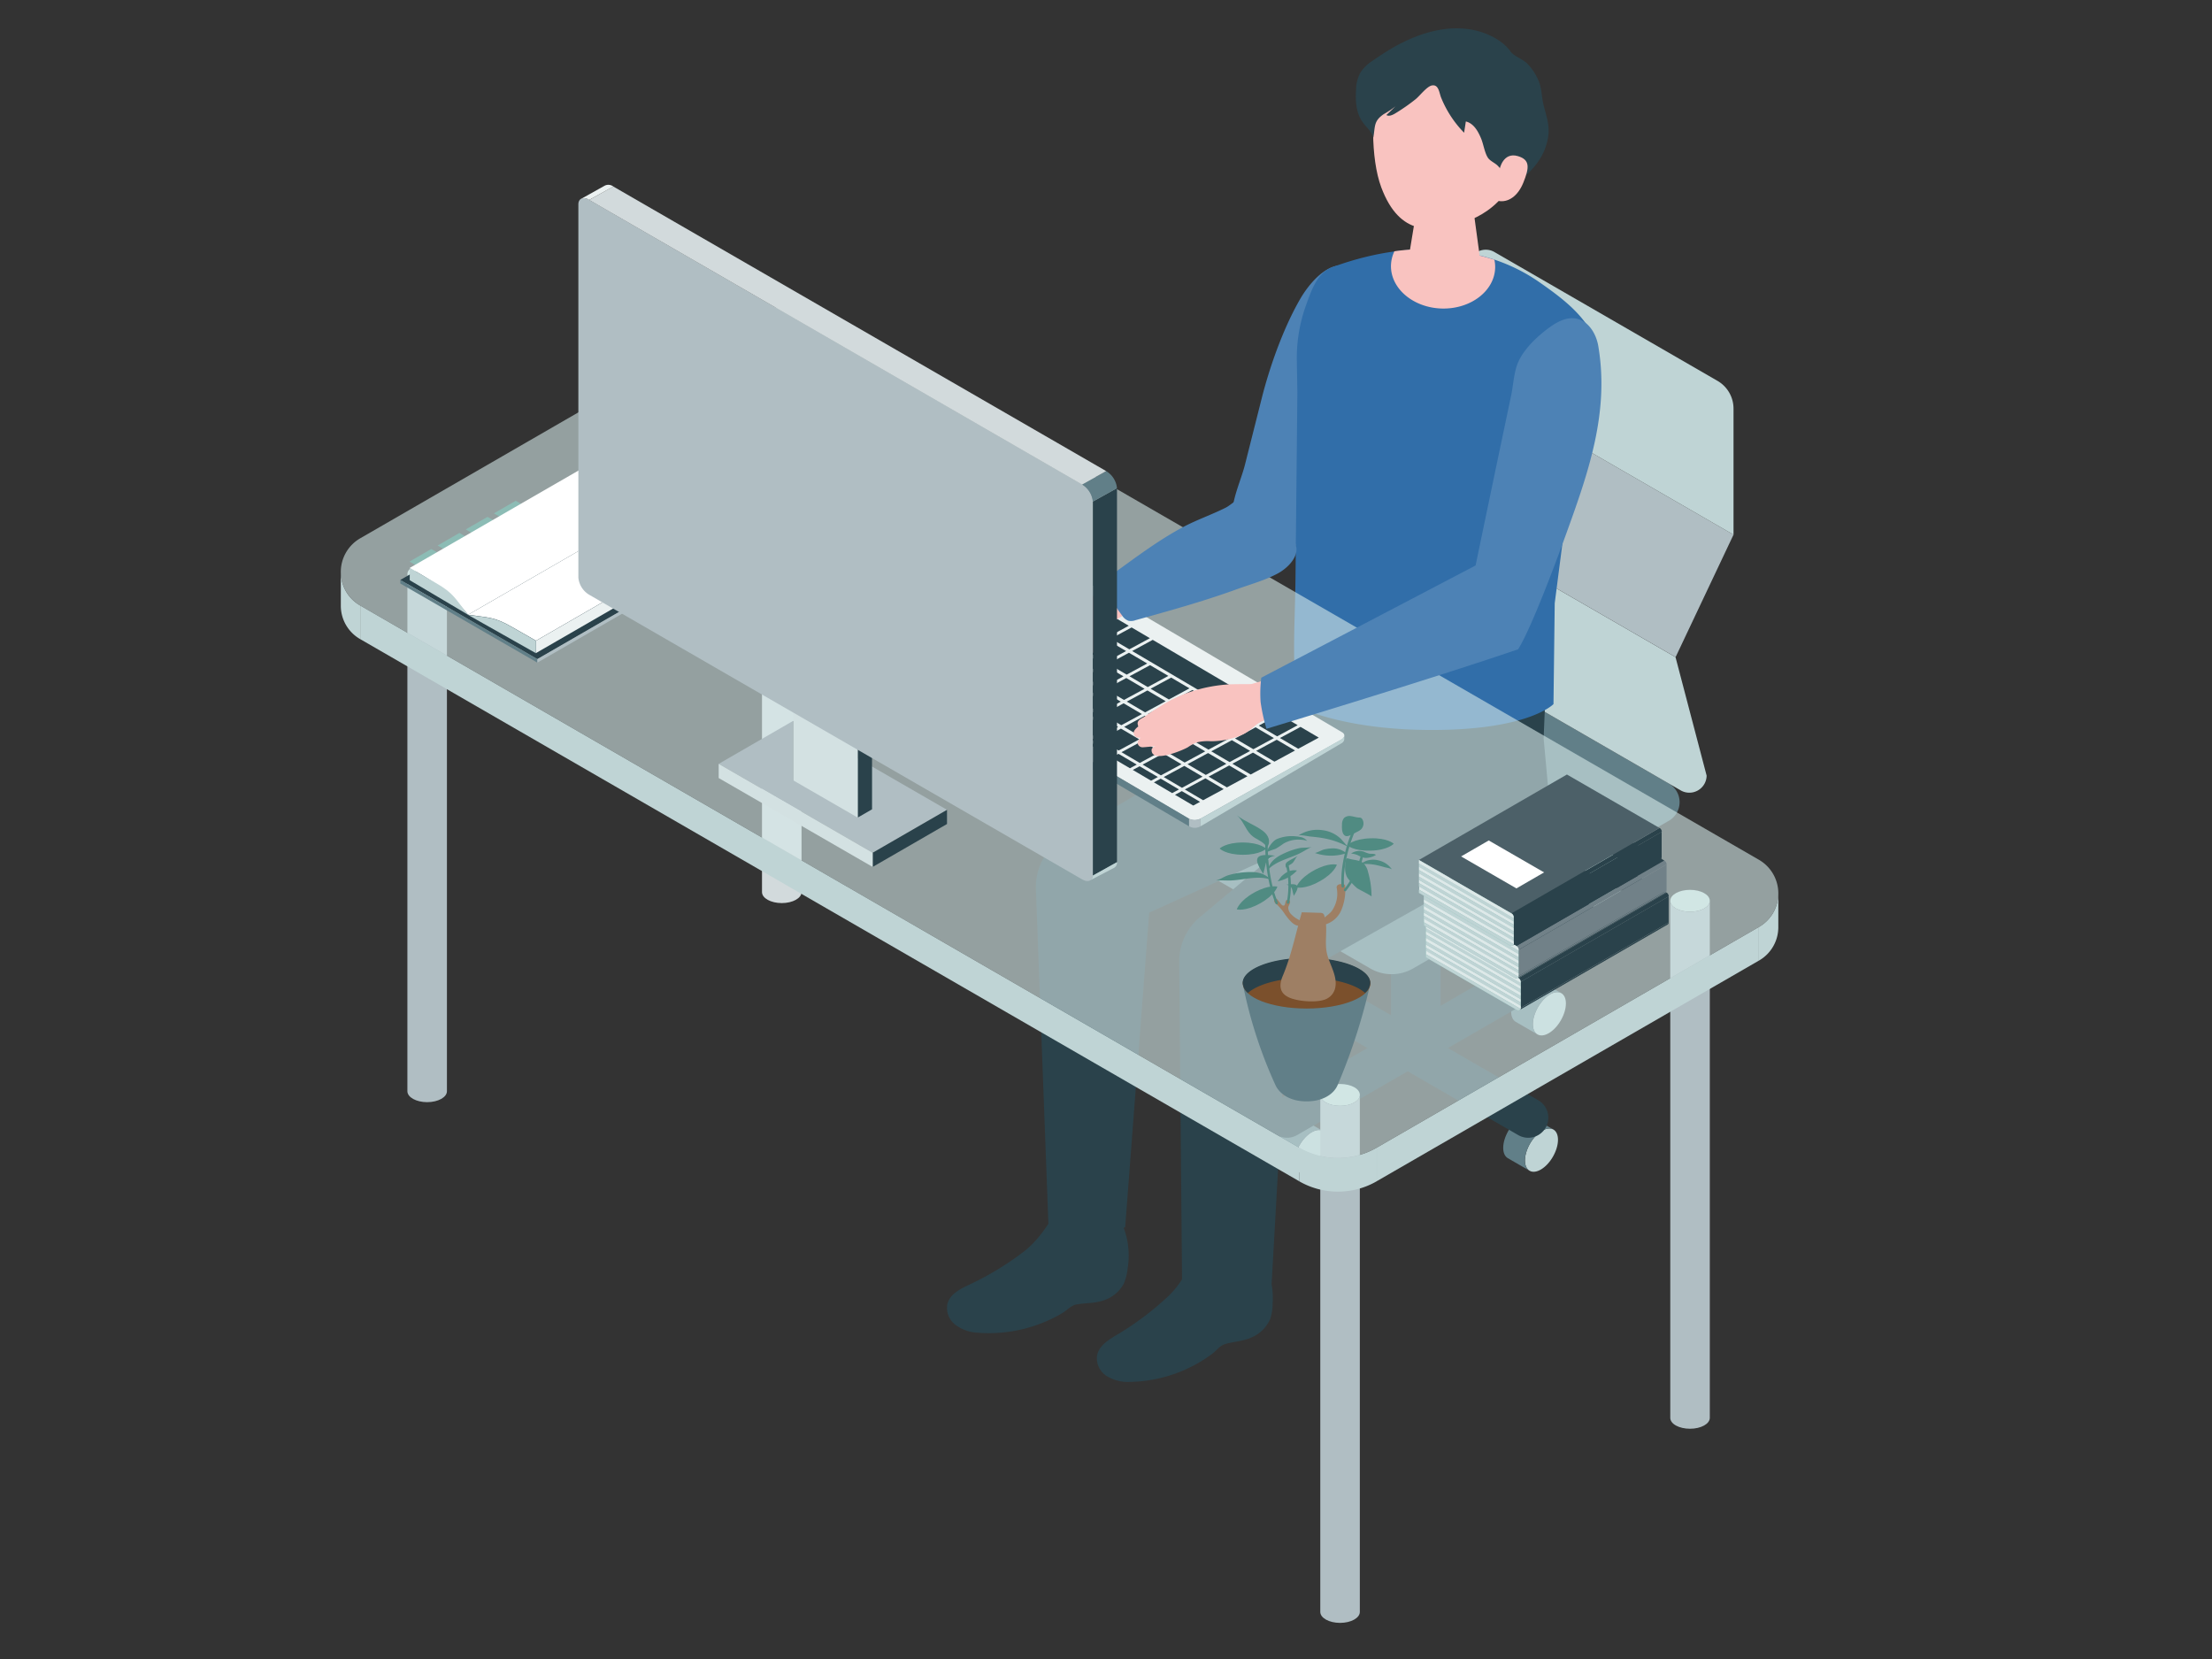 <svg xmlns="http://www.w3.org/2000/svg" viewBox="0 0 640 480"><rect x="0" y="0" width="640" height="480" fill="#333333" stroke="none"/><defs><style>.cls-1{fill:none;}.cls-2{fill:#4d82b5;}.cls-3{fill:#bfd4d5;}.cls-4{fill:#617f88;}.cls-5{fill:#cae0dd;}.cls-6{fill:#2a424b;}.cls-7{fill:#b0bec3;}.cls-8{fill:#316ea9;}.cls-9{fill:#f9c3c0;}.cls-10{fill:#d2dadc;}.cls-11{opacity:0.6;}.cls-12{fill:#d5e9e9;}.cls-13{fill:#8cbcb5;}.cls-14{fill:#fff;}.cls-15{fill:#ebf1f1;}.cls-16{fill:#dee9e9;}.cls-17{fill:#718188;}.cls-18{fill:#4c6068;}.cls-19{fill:#d3e1e2;}.cls-20{fill:#7b502c;}.cls-21{fill:#9e7f64;}.cls-22{fill:#508b82;}</style></defs><g id="レイヤー_2" data-name="レイヤー 2"><g id="レイヤー_1-2" data-name="レイヤー 1"><rect class="cls-1" width="640" height="480"/><path class="cls-2" d="M356.92,145.34a15.06,15.06,0,0,0-.23,5.95,13.5,13.5,0,0,0,1.72,4.2c1.64,2.78,4,5.32,7,6.36,6.47,2.23,9.42-3.11,11.61-8,2.47-5.54,4.82-11.13,7.11-16.74,7.67-18.83,21.09-39.84,11.63-54.9-7.47-11.91-16.28-1.39-19.54,4.23-4.87,8.4-8.83,19.54-11.17,28.82l-4.81,19.06C359.42,137.63,357.72,141.55,356.92,145.34Z"/><path class="cls-3" d="M375.87,339.18c-1.82-1.06-1.75-4.58.15-7.88s4.93-5.11,6.75-4.05,1.76,4.58-.15,7.87S377.7,340.23,375.87,339.18Z"/><path class="cls-4" d="M376.48,323.6l6.29,3.65c-1.82-1.06-4.84.76-6.75,4.05s-2,6.82-.15,7.88l-6.29-3.65c-1.83-1-1.76-4.58.15-7.87S374.65,322.55,376.48,323.6Z"/><path class="cls-3" d="M374.73,299.79c-1.83-1.05-1.76-4.58.15-7.87s4.92-5.11,6.75-4.05,1.75,4.58-.15,7.87S376.55,300.85,374.73,299.79Z"/><path class="cls-4" d="M375.33,284.22l6.3,3.65c-1.83-1.06-4.85.76-6.75,4.05s-2,6.82-.15,7.87l-6.3-3.64c-1.82-1.06-1.76-4.58.15-7.87S373.51,283.17,375.33,284.22Z"/><path class="cls-3" d="M444.84,299.28c-1.83-1-1.76-4.58.14-7.87s4.93-5.11,6.76-4.05,1.75,4.58-.15,7.87S446.66,300.34,444.84,299.28Z"/><path class="cls-4" d="M445.44,283.71l6.3,3.65c-1.83-1.06-4.85.76-6.76,4.05s-2,6.82-.14,7.87l-6.3-3.64c-1.82-1.06-1.76-4.58.15-7.88S443.62,282.66,445.44,283.71Z"/><path class="cls-3" d="M442.55,338.73c-1.83-1.05-1.76-4.58.14-7.87s4.93-5.11,6.76-4.05,1.75,4.57-.15,7.87S444.37,339.79,442.55,338.73Z"/><path class="cls-4" d="M443.15,323.16l6.3,3.65c-1.83-1.06-4.85.76-6.76,4.05s-2,6.82-.14,7.87l-6.3-3.64c-1.82-1.06-1.76-4.58.15-7.88S441.33,322.11,443.15,323.16Z"/><ellipse class="cls-5" cx="409.64" cy="236.38" rx="7.16" ry="3.97"/><path class="cls-6" d="M402.47,301.62V236.38c0,2.19,3.21,4,7.17,4s7.16-1.77,7.16-4v65.24c0,2.19-3.21,4-7.16,4S402.47,303.81,402.47,301.62Z"/><path class="cls-4" d="M408.86,280.2l74-42.73a6.22,6.22,0,0,0,0-10.76l-61.13-35.29a12.44,12.44,0,0,0-12.41,0l-74,42.74a6.2,6.2,0,0,0,0,10.75l61.13,35.29A12.39,12.39,0,0,0,408.86,280.2Z"/><path class="cls-3" d="M417.1,183.36a9.29,9.29,0,0,0,4.65,8.06l64.58,37.29a5,5,0,0,0,7.45-4.3l-9-34.28-76.68-44.27Z"/><polygon class="cls-7" points="424.88 110.43 408.12 145.86 484.8 190.13 501.56 154.7 424.88 110.43"/><path class="cls-3" d="M496.9,110.18,432.33,72.89a5,5,0,0,0-7.45,4.3v33.24l76.68,44.27V118.24A9.28,9.28,0,0,0,496.9,110.18Z"/><path class="cls-6" d="M369.49,328.41h0a5.8,5.8,0,0,0,5.81,0l69.77-40.28a5.81,5.81,0,0,0,0-10.07h0a5.8,5.8,0,0,0-5.81,0l-69.77,40.28A5.81,5.81,0,0,0,369.49,328.41Z"/><path class="cls-6" d="M369.49,288.13l69.77,40.28a5.8,5.8,0,0,0,5.81,0h0a5.81,5.81,0,0,0,0-10.07L375.3,278.06a5.8,5.8,0,0,0-5.81,0h0A5.81,5.81,0,0,0,369.49,288.13Z"/><path class="cls-6" d="M363.87,362.18a5.76,5.76,0,0,1,1.13,1.56A23,23,0,0,1,368.22,377a14.83,14.83,0,0,1-.7,4.6A10.2,10.2,0,0,1,362,387c-2.43,1.1-5,1.15-7.47,1.86-1.64.47-2.53,1.91-3.9,2.91a39.66,39.66,0,0,1-6,3.69,41.06,41.06,0,0,1-18,4.37,11.65,11.65,0,0,1-6.4-1.68,6.15,6.15,0,0,1-2.86-5.7c.42-3,3.33-4.8,5.91-6.32a85.22,85.22,0,0,0,14.4-10.79c4-3.61,6.72-9,8.85-13.87a78.79,78.79,0,0,1,14.65,0C362.5,361.57,363.23,361.63,363.87,362.18Z"/><path class="cls-6" d="M323.37,351.82a5.67,5.67,0,0,1,1,1.66,22.84,22.84,0,0,1,1.9,13.47,14.83,14.83,0,0,1-1.15,4.51,10.18,10.18,0,0,1-6,4.84c-2.53.85-5.06.65-7.62,1.11-1.68.3-2.7,1.66-4.16,2.52a41.68,41.68,0,0,1-24.76,5.64,11.54,11.54,0,0,1-6.2-2.3,6.13,6.13,0,0,1-2.28-5.95c.71-2.9,3.79-4.45,6.5-5.7a85.62,85.62,0,0,0,15.4-9.33c4.3-3.2,7.57-8.26,10.17-12.93a79.26,79.26,0,0,1,14.57,1.45C322.07,351.07,322.79,351.2,323.37,351.82Z"/><path class="cls-6" d="M396.48,202.31l1.14,20.76-50.43,42.28a16.66,16.66,0,0,0-6,13l.81,92.1A42.11,42.11,0,0,0,355,373.3a40.32,40.32,0,0,0,12.93-2l4.94-87.64L433.1,249.7a29.3,29.3,0,0,0,14.95-20.39l-1.43-15.67.61-14.65Z"/><path class="cls-6" d="M380,191.75l-3.59,9.94-68.94,40.84a16.72,16.72,0,0,0-7.74,14.77l3.61,97s3.88,1.74,11.27,2c8.34.28,10.94-1.25,10.94-1.25l6.94-91L406,230.59l15.14-30.71Z"/><path class="cls-8" d="M449.47,203.72l.36-29.19q2.07-16.09,4.16-32.18c.87-6.79.53-12.57,3.4-18.83,3.18-6.91,6.67-14.61,4.93-22.39-1.91-8.54-9.59-14.36-16.77-19.37a50.8,50.8,0,0,0-20.1-8.41c-13.51-2.76-27.28-.73-40.11,4C381.1,79,379.43,84,377.9,88.24a45.11,45.11,0,0,0-2.69,16l.16,9.32-.54,53.32c-.11,11.27-.75,19.11-.15,30.36.08,1.52-2.67,5.66-2.67,5.66s12.8,7.93,40.19,8.29C442,211.59,449.47,203.72,449.47,203.72Z"/><path class="cls-9" d="M417.3,89.27c8.32.15,15.17-5.16,15.3-11.88a9.85,9.85,0,0,0-.23-2.24,64.83,64.83,0,0,0-28.92-2.45,10.08,10.08,0,0,0-1,4.13C402.33,83.54,409,89.11,417.3,89.27Z"/><path class="cls-9" d="M418.4,56.5c5.37.1,8.17,3.18,8.12,5.79l2.39,17.58c-.31,3-5.51,5.39-11.63,5.28s-10.82-2.67-10.51-5.7l3-18.27C410,58.52,413,56.4,418.4,56.5Z"/><path class="cls-9" d="M421.41,13.81c15.28.4,19.28,12,19,25.87-.34,18.14-12.37,23.49-18.53,25.16-7.5,2-16.81,3.8-22.22-10.59-3.22-8.56-2.82-23.33-.84-29C400.56,20.27,406.13,13.41,421.41,13.81Z"/><path class="cls-6" d="M409.61,28.68c1.17-.95,3.21-3.66,4.66-3.95,2-.39,2.13,2.11,2.68,3.48a31.11,31.11,0,0,0,6.66,10.19c.17-1.09.34-2.17.5-3.25,2.27.52,3.57,2.85,4.45,5,.66,1.63,1,4.06,1.94,5.49.62.91,1.86,1.43,2.68,2.15a9.89,9.89,0,0,1,3,7.14c2.9-2.21,5.8-4.22,8.08-7.13a17.08,17.08,0,0,0,3.78-9.11c.23-3.14-.87-5.76-1.54-8.74C446,27.6,446.07,25.31,445,23a16,16,0,0,0-3.11-4.6c-1.22-1.24-3.94-2.2-4.83-3.48-2-2.84-5.55-4.75-8.76-5.73-9.24-2.81-19.18.75-27,5.63-1.47.92-2.93,1.88-4.35,2.88A11.74,11.74,0,0,0,393.6,21a11,11,0,0,0-1.25,5c-.22,3.28,0,6.8,2,9.46,1,1.44,2.57,2.62,3,4.34.57-3.33.07-4.76,3-6.77a26.23,26.23,0,0,0,3.41-2.27l-2.64,2.53c.77.46,1.74,0,2.5-.44A55.45,55.45,0,0,0,409.61,28.68Z"/><path class="cls-9" d="M433.88,49s.94-5.09,5.26-3.84c3.69,1.07,3.28,3.5,1.63,7.63s-4.54,5.83-7.17,5.36S433.88,49,433.88,49Z"/><ellipse class="cls-5" cx="226.19" cy="108.53" rx="5.72" ry="3.17"/><path class="cls-10" d="M220.47,258.12V108.53c0,1.75,2.56,3.17,5.72,3.17s5.72-1.42,5.72-3.17V258.12c0,1.75-2.56,3.17-5.72,3.17S220.47,259.87,220.47,258.12Z"/><ellipse class="cls-5" cx="123.59" cy="166.13" rx="5.72" ry="3.17"/><path class="cls-7" d="M117.87,315.72V166.13c0,1.75,2.56,3.17,5.72,3.17s5.72-1.42,5.72-3.17V315.72c0,1.75-2.56,3.17-5.72,3.17S117.87,317.47,117.87,315.72Z"/><path class="cls-5" d="M393.45,316.79c0,1.75-2.56,3.17-5.72,3.17s-5.72-1.42-5.72-3.17,2.56-3.16,5.72-3.16S393.45,315,393.45,316.79Z"/><path class="cls-7" d="M382,466.38V316.79c0,1.75,2.56,3.17,5.72,3.17s5.72-1.42,5.72-3.17V466.38c0,1.75-2.56,3.17-5.72,3.17S382,468.13,382,466.38Z"/><ellipse class="cls-5" cx="488.98" cy="260.63" rx="5.72" ry="3.17"/><path class="cls-7" d="M483.26,410.22V260.63c0,1.75,2.56,3.17,5.72,3.17s5.72-1.42,5.72-3.17V410.22c0,1.75-2.56,3.16-5.72,3.16S483.26,412,483.26,410.22Z"/><g class="cls-11"><path class="cls-12" d="M375.88,332.05,104.22,175.2a11.23,11.23,0,0,1,0-19.45L214.79,91.92a22.45,22.45,0,0,1,22.45,0L508.91,248.76a11.23,11.23,0,0,1,0,19.45L398.34,332.05A22.47,22.47,0,0,1,375.88,332.05Z"/></g><polygon class="cls-3" points="398.34 332.05 508.91 268.21 508.91 277.93 398.34 341.76 398.34 332.05"/><polygon class="cls-3" points="375.88 332.05 104.22 175.2 104.22 184.92 375.88 341.76 375.88 332.05"/><path class="cls-3" d="M508.91,277.93a11.12,11.12,0,0,0,5.61-9.72v-9.76a11.14,11.14,0,0,1-5.61,9.76Z"/><path class="cls-3" d="M104.22,184.92a11.12,11.12,0,0,1-5.61-9.72v-9.76a11.1,11.1,0,0,0,5.61,9.76Z"/><path class="cls-3" d="M375.88,341.77v-9.72a22.47,22.47,0,0,0,22.46,0v9.72A22.47,22.47,0,0,1,375.88,341.77Z"/><polygon class="cls-13" points="155.51 148.53 149.21 144.89 142.9 148.53 149.21 152.17 155.51 148.53"/><polygon class="cls-13" points="147.37 153.18 141.06 149.54 134.75 153.18 141.06 156.82 147.37 153.18"/><polygon class="cls-13" points="139.23 157.84 132.92 154.19 126.61 157.84 132.92 161.48 139.23 157.84"/><polygon class="cls-13" points="131.09 162.49 124.78 158.84 118.47 162.49 124.78 166.13 131.09 162.49"/><polygon class="cls-6" points="115.82 167.8 167.73 137.83 207.46 160.69 155.48 190.7 115.82 167.8"/><polygon class="cls-4" points="115.82 168.82 155.48 191.72 155.48 190.7 115.82 167.8 115.82 168.82"/><polygon class="cls-7" points="155.48 191.72 207.46 161.71 207.46 160.69 155.48 190.7 155.48 191.72"/><path class="cls-14" d="M185.24,149.12h0c5.79.83,7.57.57,12.64,3.5l7,4-49.8,28.75-7-4c-5.07-2.93-6.86-2.67-12.65-3.5h0Z"/><path class="cls-14" d="M168.36,135.57l7.57,4.37c5.22,3,5.53,4.48,9.31,9.18h0l-49.81,28.75h0a48.84,48.84,0,0,0-13.62-11.66l-3.26-1.89Z"/><polygon class="cls-15" points="204.87 156.65 204.87 160.2 155.07 188.96 155.07 185.4 204.87 156.65"/><path class="cls-3" d="M135.43,177.87l-16.88-10v-3.56l7.58,4.38c5.22,3,5.52,4.48,9.3,9.17Z"/><path class="cls-3" d="M155.07,185.4V189l-19.64-11.09h0c5.79.83,7.58.57,12.65,3.5l7,4Z"/><polygon class="cls-14" points="249.52 124.59 206.46 149.45 173.16 130.23 216.23 105.36 249.52 124.59"/><polygon class="cls-14" points="279.21 124.59 236.15 149.45 202.85 130.23 245.91 105.36 279.21 124.59"/><polygon class="cls-6" points="439.97 284.08 482.79 259.36 482.79 266.91 439.97 291.63 439.97 284.08"/><path class="cls-6" d="M440,291.63a.68.68,0,0,1-.35.6l42.82-24.72a.68.68,0,0,0,.35-.6L440,291.63"/><path class="cls-6" d="M440,284.08l42.82-24.72a1.3,1.3,0,0,0-.65-1.13L439.32,283A1.27,1.27,0,0,1,440,284.08Z"/><polygon class="cls-6" points="482.14 258.23 439.32 282.95 412.56 267.5 455.38 242.78 482.14 258.23"/><path class="cls-13" d="M439.32,283a1.3,1.3,0,0,1,.65,1.13v7.55a.69.69,0,0,1-1,.6L412.56,277V267.5Z"/><polygon class="cls-16" points="439.97 290.03 412.56 274.2 412.56 273.25 439.97 289.08 439.97 290.03"/><polygon class="cls-3" points="439.97 290.98 412.56 275.15 412.56 274.2 439.97 290.03 439.97 290.98"/><polygon class="cls-3" points="439.97 289.08 412.56 273.25 412.56 272.31 439.97 288.13 439.97 289.08"/><path class="cls-16" d="M440,291.64a.75.75,0,0,1-.05.26l-27.36-15.8v-1L440,291Z"/><path class="cls-3" d="M438.93,292.24,412.56,277v-.92l27.36,15.8A.69.69,0,0,1,438.93,292.24Z"/><polygon class="cls-3" points="412.56 268.52 439.97 284.34 439.97 285.29 412.56 269.46 412.56 268.52"/><polygon class="cls-16" points="439.97 285.29 439.97 286.24 412.56 270.41 412.56 269.46 439.97 285.29"/><polygon class="cls-3" points="439.97 287.19 412.56 271.36 412.56 270.41 439.97 286.24 439.97 287.19"/><path class="cls-16" d="M412.56,267.51,439.32,283a1.3,1.3,0,0,1,.65,1.13v.25l-27.41-15.82Z"/><polygon class="cls-16" points="439.97 288.13 412.56 272.31 412.56 271.36 439.97 287.19 439.97 288.13"/><polygon class="cls-5" points="470.31 258.39 462.3 263.01 446.29 253.77 454.3 249.15 470.31 258.39"/><polygon class="cls-17" points="439.38 274.82 482.19 250.1 482.19 257.66 439.38 282.38 439.38 274.82"/><path class="cls-17" d="M439.37,282.38a.67.67,0,0,1-.35.6l42.82-24.72a.67.67,0,0,0,.35-.6l-42.82,24.72"/><path class="cls-17" d="M439.37,274.82l42.82-24.72a1.3,1.3,0,0,0-.65-1.12l-42.82,24.73A1.25,1.25,0,0,1,439.37,274.82Z"/><polygon class="cls-6" points="481.54 248.98 438.73 273.7 411.96 258.25 454.78 233.53 481.54 248.98"/><path class="cls-13" d="M438.72,273.7a1.28,1.28,0,0,1,.65,1.12v7.56a.69.69,0,0,1-1,.6L412,267.75v-9.5Z"/><polygon class="cls-16" points="439.38 280.78 411.96 264.95 411.96 264 439.38 279.83 439.38 280.78"/><polygon class="cls-3" points="439.38 281.72 411.96 265.9 411.96 264.95 439.38 280.78 439.38 281.72"/><polygon class="cls-3" points="439.38 279.83 411.96 264 411.96 263.06 439.38 278.88 439.38 279.83"/><path class="cls-16" d="M439.37,282.39a.66.66,0,0,1,0,.25L412,266.85v-1l27.41,15.82Z"/><path class="cls-3" d="M438.33,283,412,267.77v-.92l27.37,15.79A.7.7,0,0,1,438.33,283Z"/><polygon class="cls-3" points="411.96 259.26 439.38 275.09 439.38 276.04 411.96 260.21 411.96 259.26"/><polygon class="cls-16" points="439.38 276.04 439.38 276.99 411.96 261.16 411.96 260.21 439.38 276.04"/><polygon class="cls-3" points="439.38 277.93 411.96 262.11 411.96 261.16 439.38 276.99 439.38 277.93"/><path class="cls-16" d="M412,258.26l26.76,15.45a1.28,1.28,0,0,1,.65,1.13v.25L412,259.26Z"/><polygon class="cls-16" points="439.38 278.88 411.96 263.06 411.96 262.11 439.38 277.93 439.38 278.88"/><polygon class="cls-5" points="469.71 249.14 461.71 253.76 445.69 244.52 453.7 239.9 469.71 249.14"/><polygon class="cls-6" points="437.96 265.39 480.77 240.67 480.77 248.22 437.96 272.94 437.96 265.39"/><path class="cls-6" d="M438,273a.71.71,0,0,1-.35.6l42.81-24.72a.69.69,0,0,0,.35-.6L438,273"/><path class="cls-6" d="M438,265.39l42.81-24.72a1.33,1.33,0,0,0-.65-1.13l-42.81,24.74A1.27,1.27,0,0,1,438,265.39Z"/><polygon class="cls-18" points="480.12 239.54 437.31 264.26 410.55 248.81 453.36 224.09 480.12 239.54"/><path class="cls-13" d="M437.31,264.26a1.33,1.33,0,0,1,.65,1.13V273a.7.7,0,0,1-1,.6l-26.38-15.23v-9.51Z"/><polygon class="cls-16" points="437.96 271.34 410.55 255.52 410.55 254.57 437.96 270.4 437.96 271.34"/><polygon class="cls-3" points="437.96 272.29 410.55 256.46 410.55 255.52 437.96 271.34 437.96 272.29"/><polygon class="cls-3" points="437.96 270.4 410.55 254.57 410.55 253.62 437.96 269.45 437.96 270.4"/><path class="cls-16" d="M438,273a.7.7,0,0,1,0,.25l-27.37-15.8v-.94L438,272.29Z"/><path class="cls-3" d="M436.92,273.56l-26.38-15.23v-.92l27.37,15.8A.69.69,0,0,1,436.92,273.56Z"/><polygon class="cls-3" points="410.55 249.83 437.96 265.66 437.96 266.61 410.55 250.78 410.55 249.83"/><polygon class="cls-16" points="437.96 266.61 437.96 267.55 410.55 251.73 410.55 250.78 437.96 266.61"/><polygon class="cls-3" points="437.96 268.5 410.55 252.68 410.55 251.73 437.96 267.55 437.96 268.5"/><path class="cls-16" d="M410.54,248.83l26.77,15.45a1.3,1.3,0,0,1,.65,1.12v.26l-27.42-15.83Z"/><polygon class="cls-16" points="437.96 269.45 410.55 253.62 410.55 252.68 437.96 268.5 437.96 269.45"/><polygon class="cls-14" points="446.75 252.41 438.75 257.04 422.74 247.79 430.74 243.17 446.75 252.41"/><path class="cls-15" d="M267.78,192,344,236.86a3.9,3.9,0,0,0,3.6-.15L388.08,214c1.06-.63,1.17-1.58.25-2.12L312.1,167a3.9,3.9,0,0,0-3.6.15L268,189.87C267,190.5,266.86,191.44,267.78,192Z"/><polygon class="cls-6" points="309.09 170.75 314.38 173.86 308.42 177.08 303.13 173.97 309.09 170.75"/><polygon class="cls-6" points="302.21 174.47 307.5 177.58 301.54 180.81 296.25 177.69 302.21 174.47"/><polygon class="cls-6" points="295.33 178.19 300.62 181.31 294.66 184.53 289.37 181.41 295.33 178.19"/><polygon class="cls-6" points="288.45 181.91 293.74 185.03 287.78 188.25 282.49 185.14 288.45 181.91"/><polygon class="cls-6" points="281.57 185.64 286.86 188.75 280.9 191.97 275.62 188.86 281.57 185.64"/><polygon class="cls-6" points="315.2 174.34 320.48 177.46 314.53 180.68 309.24 177.57 315.2 174.34"/><polygon class="cls-6" points="308.32 178.07 313.61 181.18 307.65 184.4 302.36 181.29 308.32 178.07"/><polygon class="cls-6" points="301.44 181.79 306.73 184.9 300.77 188.12 295.48 185.01 301.44 181.79"/><polygon class="cls-6" points="294.56 185.51 299.85 188.62 293.89 191.85 288.6 188.73 294.56 185.51"/><polygon class="cls-6" points="287.68 189.23 292.97 192.35 287.01 195.57 281.72 192.46 287.68 189.23"/><polygon class="cls-6" points="321.3 177.94 326.59 181.05 320.64 184.28 315.35 181.16 321.3 177.94"/><polygon class="cls-6" points="314.43 181.66 319.71 184.78 313.76 188 308.47 184.88 314.43 181.66"/><polygon class="cls-6" points="307.55 185.38 312.83 188.5 306.88 191.72 301.59 188.61 307.55 185.38"/><polygon class="cls-6" points="300.67 189.11 305.95 192.22 300 195.44 294.71 192.33 300.67 189.11"/><polygon class="cls-6" points="293.79 192.83 299.08 195.94 293.12 199.16 287.83 196.05 293.79 192.83"/><polygon class="cls-6" points="327.41 181.54 332.7 184.65 326.75 187.87 321.46 184.76 327.41 181.54"/><polygon class="cls-6" points="320.53 185.26 325.82 188.37 319.87 191.59 314.58 188.48 320.53 185.26"/><polygon class="cls-6" points="313.65 188.98 318.94 192.09 312.99 195.32 307.7 192.2 313.65 188.98"/><polygon class="cls-6" points="306.77 192.7 312.06 195.82 306.11 199.04 300.82 195.93 306.77 192.7"/><polygon class="cls-6" points="299.9 196.43 305.19 199.54 299.23 202.76 293.94 199.65 299.9 196.43"/><polygon class="cls-6" points="326.64 188.86 331.93 191.97 325.98 195.19 320.69 192.08 326.64 188.86"/><polygon class="cls-6" points="319.76 192.58 325.05 195.69 319.1 198.91 313.81 195.8 319.76 192.58"/><polygon class="cls-6" points="312.88 196.3 318.17 199.41 312.22 202.63 306.93 199.52 312.88 196.3"/><polygon class="cls-6" points="306 200.02 311.29 203.13 305.34 206.36 300.05 203.24 306 200.02"/><polygon class="cls-6" points="332.75 192.45 338.04 195.56 332.08 198.79 326.8 195.67 332.75 192.45"/><polygon class="cls-6" points="325.87 196.17 331.16 199.29 325.2 202.51 319.92 199.4 325.87 196.17"/><polygon class="cls-6" points="318.99 199.9 324.28 203.01 318.33 206.23 313.04 203.12 318.99 199.9"/><polygon class="cls-6" points="312.11 203.62 317.4 206.73 311.45 209.95 306.16 206.84 312.11 203.62"/><polygon class="cls-6" points="338.86 196.05 344.15 199.16 338.19 202.38 332.9 199.27 338.86 196.05"/><polygon class="cls-6" points="331.98 199.77 337.27 202.88 331.31 206.11 326.02 202.99 331.98 199.77"/><polygon class="cls-6" points="325.1 203.49 330.39 206.6 324.43 209.83 319.15 206.71 325.1 203.49"/><polygon class="cls-6" points="318.22 207.21 323.51 210.33 317.56 213.55 312.27 210.44 318.22 207.21"/><polygon class="cls-6" points="333.52 185.13 357.14 199.03 351.18 202.26 327.57 188.36 333.52 185.13"/><polygon class="cls-6" points="344.97 199.64 350.26 202.76 344.3 205.98 339.01 202.87 344.97 199.64"/><polygon class="cls-6" points="338.09 203.37 343.38 206.48 337.42 209.7 332.13 206.59 338.09 203.37"/><polygon class="cls-6" points="331.21 207.09 336.5 210.2 330.54 213.42 325.25 210.31 331.21 207.09"/><polygon class="cls-6" points="324.33 210.81 329.62 213.92 323.66 217.15 318.38 214.03 324.33 210.81"/><polygon class="cls-6" points="357.96 199.52 363.24 202.63 357.29 205.85 352 202.74 357.96 199.52"/><polygon class="cls-6" points="351.08 203.24 356.37 206.35 350.41 209.58 345.12 206.46 351.08 203.24"/><polygon class="cls-6" points="344.2 206.96 349.49 210.08 343.53 213.3 338.24 210.19 344.2 206.96"/><polygon class="cls-6" points="337.32 210.69 342.61 213.8 336.65 217.02 331.36 213.91 337.32 210.69"/><polygon class="cls-6" points="330.44 214.41 335.73 217.52 329.77 220.74 324.48 217.63 330.44 214.41"/><polygon class="cls-6" points="364.06 203.12 369.35 206.23 363.4 209.45 358.11 206.34 364.06 203.12"/><polygon class="cls-6" points="357.19 206.84 362.47 209.95 356.52 213.17 351.23 210.06 357.19 206.84"/><polygon class="cls-6" points="350.31 210.56 355.6 213.67 349.64 216.89 344.35 213.78 350.31 210.56"/><polygon class="cls-6" points="343.43 214.28 348.71 217.39 342.76 220.62 337.47 217.5 343.43 214.28"/><polygon class="cls-6" points="336.55 218 341.84 221.12 335.88 224.34 330.59 221.22 336.55 218"/><polygon class="cls-6" points="370.17 206.71 375.46 209.82 369.51 213.05 364.22 209.93 370.17 206.71"/><polygon class="cls-6" points="363.29 210.43 368.58 213.55 362.63 216.77 357.34 213.66 363.29 210.43"/><polygon class="cls-6" points="356.42 214.16 361.7 217.27 355.75 220.49 350.46 217.38 356.42 214.16"/><polygon class="cls-6" points="349.54 217.88 354.82 220.99 348.87 224.21 343.58 221.1 349.54 217.88"/><polygon class="cls-6" points="342.66 221.6 347.94 224.71 341.99 227.94 336.7 224.82 342.66 221.6"/><polygon class="cls-6" points="376.28 210.31 381.57 213.42 375.62 216.64 370.33 213.53 376.28 210.31"/><polygon class="cls-6" points="369.4 214.03 374.69 217.14 368.74 220.37 363.45 217.25 369.4 214.03"/><polygon class="cls-6" points="362.52 217.75 367.81 220.87 361.86 224.09 356.57 220.97 362.52 217.75"/><polygon class="cls-6" points="355.64 221.47 360.93 224.59 354.98 227.81 349.69 224.7 355.64 221.47"/><polygon class="cls-6" points="348.76 225.2 354.05 228.31 348.1 231.53 342.81 228.42 348.76 225.2"/><polygon class="cls-6" points="274.74 189.33 280.03 192.45 278.06 193.51 272.77 190.4 274.74 189.33"/><polygon class="cls-6" points="280.85 192.93 286.14 196.04 284.17 197.11 278.88 194 280.85 192.93"/><polygon class="cls-6" points="286.96 196.53 292.25 199.64 290.28 200.7 284.99 197.59 286.96 196.53"/><polygon class="cls-6" points="293.07 200.12 298.35 203.24 296.38 204.3 291.1 201.19 293.07 200.12"/><polygon class="cls-6" points="299.18 203.72 304.46 206.83 302.49 207.9 297.2 204.78 299.18 203.72"/><polygon class="cls-6" points="305.28 207.31 310.57 210.43 308.6 211.49 303.31 208.38 305.28 207.31"/><polygon class="cls-6" points="311.39 210.91 316.68 214.02 314.71 215.09 309.42 211.98 311.39 210.91"/><polygon class="cls-6" points="317.5 214.51 322.79 217.62 320.82 218.69 315.53 215.57 317.5 214.51"/><polygon class="cls-6" points="323.61 218.1 328.9 221.22 326.93 222.28 321.64 219.17 323.61 218.1"/><polygon class="cls-6" points="329.72 221.7 335.01 224.81 333.04 225.88 327.75 222.76 329.72 221.7"/><polygon class="cls-6" points="335.83 225.29 341.11 228.41 339.14 229.47 333.86 226.36 335.83 225.29"/><polygon class="cls-6" points="341.94 228.89 347.22 232 345.25 233.07 339.96 229.96 341.94 228.89"/><polygon class="cls-3" points="347.35 236.88 388.09 213.94 388.09 215.07 347.35 239.08 347.35 236.88"/><polygon class="cls-4" points="344.04 236.88 344.04 239.08 268.02 194.37 268.02 192.17 344.04 236.88"/><path class="cls-7" d="M347.35,239.06h0a3.22,3.22,0,0,1-3.31,0h0v-2.2h0a3.27,3.27,0,0,0,3.31,0h0Z"/><path class="cls-3" d="M388.09,215.07a1.5,1.5,0,0,0,.86-1.19v-1.15a1.47,1.47,0,0,1-.87,1.23v1.11"/><path class="cls-7" d="M268,194.37a1.48,1.48,0,0,1-.86-1.19V191a1.47,1.47,0,0,0,.88,1.23l0,2.18"/><path class="cls-9" d="M321.19,169.66l-7.15,4.1-7.52,1.63a46.45,46.45,0,0,0-10.38,5.37c-3,2.17-5.18,3.76-5.88,4.32-1.05.83-2.07,2-1.43,2.7.49.56,2-.05,2-.05s-3.93,2.22-4.45,2.6-1.41,1.23-.92,2,2.05.5,2.05.5c-1.61.92-1.87,1.82-1.52,2.51.43.87,2.83.48,2.83.48s-.38,1.82,3.15,1c3.18-.76,11.54-5.87,11.54-5.87,1.94-.48,3.79-1,5.24-.54a2.33,2.33,0,0,1,1.53,2.16,28.42,28.42,0,0,1-1,3c-.32,1.5-.79,6.74,1.71,6.89a.62.62,0,0,0,.4-.08.76.76,0,0,0,.26-.37,20,20,0,0,0,.91-3c.53-2.12,1.16-4.2,1.73-6.3,0-.06,0-.11,0-.16a8.72,8.72,0,0,1,2.63-4.32c3.05-2.82,4.14-7.55,4.14-7.55a45.24,45.24,0,0,1,10.33-5.73,33.13,33.13,0,0,1-3.8-7.36c-.09-.24-.2-.51-.44-.6a.87.87,0,0,0-.57.05A40,40,0,0,0,321.19,169.66Z"/><path class="cls-2" d="M321.2,166.62a3.67,3.67,0,0,0-1.61,1.84,3.53,3.53,0,0,0,.54,2.4,48.44,48.44,0,0,0,4.52,7.21,3.73,3.73,0,0,0,1.89,1.56,3.85,3.85,0,0,0,2-.19c9.89-2.74,19.78-5.49,29.43-9,3.88-1.4,8.28-2.61,11.89-4.61,2.49-1.38,5.72-4.4,5.2-7.56a13.15,13.15,0,0,0-1.55-3.91c-1.55-3-3.4-4.8-5.24-7.33-1.14-1.56-1.77-5.07-3.86-5.72-2.45-.75-7.46,4.4-9.78,5.58-4,2-8.28,3.47-12.26,5.57C334.86,156.46,328.09,161.67,321.2,166.62Z"/><path class="cls-9" d="M362,197.93s-4.36,0-6.17.07a43.51,43.51,0,0,0-5.92.73,42.14,42.14,0,0,0-10.29,3.4l-.58.29a81.36,81.36,0,0,0-8,5c-.67.43-1.86.83-1.9,1.88,0,.05.14,1,.24.88s-1.53,1.05-1.36,2c.14.78.71,1.4,2.05,1.26a2,2,0,0,0-.91,1.6,1.42,1.42,0,0,0,1.47,1.17c.47,0,3.72-.33,3.72-.33s-1.15.36-1.16,1.11c-.06,4,9.21,0,10.53-.81a13.39,13.39,0,0,1,2.55-1.38,12.67,12.67,0,0,1,4.09-.33,23.21,23.21,0,0,0,8.88-1.8c2.65-1.1,4-3.44,6.71-4.29l10.75-2.68-3.05-11.09Z"/><path class="cls-2" d="M426.93,163.61l-62,32.47a36.68,36.68,0,0,0-.2,7,51.39,51.39,0,0,0,1.7,7.78s46.63-14.06,72.81-23c3.76-6,10.76-24.69,14-33.67,6.43-17.77,12.43-35,9.19-54.09-.61-3.59-2.89-7.32-6.48-7.94-2.63-.46-5.23.85-7.4,2.4-3.61,2.57-8,6.64-9.57,10.91-1,2.71-1.16,6.16-1.77,9l-4.47,21.27Z"/><polygon class="cls-7" points="207.94 221.01 229.45 208.59 274 234.31 252.49 246.73 207.94 221.01"/><polygon class="cls-6" points="252.49 250.83 274 238.41 274 234.31 252.49 246.73 252.49 250.83"/><polygon class="cls-19" points="252.49 250.83 207.94 225.11 207.94 221.01 252.49 246.73 252.49 250.83"/><polygon class="cls-6" points="252.31 202.02 252.31 234.16 248.16 236.55 248.16 204.42 252.31 202.02"/><polygon class="cls-13" points="233.78 191.32 233.78 223.46 229.63 225.85 229.63 193.72 233.78 191.32"/><polygon class="cls-15" points="229.63 193.72 233.78 191.32 252.31 202.02 248.16 204.42 229.63 193.72"/><polygon class="cls-19" points="248.16 236.55 229.63 225.85 229.63 193.72 248.16 204.42 248.16 236.55"/><path class="cls-7" d="M313.08,254.42,170.47,172.08a6.48,6.48,0,0,1-3.13-4.94v-108c0-1.73,1.4-2.32,3.13-1.32l142.61,82.33a6.49,6.49,0,0,1,3.13,4.94v108C316.21,254.83,314.81,255.42,313.08,254.42Z"/><polygon class="cls-6" points="316.21 145.12 323.18 141.24 323.18 249.45 316.21 253.33 316.21 145.12"/><path class="cls-4" d="M320.05,136.3a6.49,6.49,0,0,1,3.13,4.94l-7,3.88a6.49,6.49,0,0,0-3.13-4.94Z"/><polygon class="cls-10" points="177.44 53.96 320.05 136.3 313.08 140.18 170.47 57.85 177.44 53.96"/><path class="cls-15" d="M168,57.61a2.31,2.31,0,0,1,2.45.24l7-3.89A2.36,2.36,0,0,0,175,53.7Z"/><path class="cls-3" d="M316.2,253.33a1.61,1.61,0,0,1-.77,1.38l.31-.17,6.52-3.41a1.67,1.67,0,0,0,.92-1.68Z"/><path class="cls-4" d="M378,277.27c-10.19,0-18.45,3.25-18.45,7.26a131.88,131.88,0,0,0,9.47,29.4c1.08,2.38,4,4.73,9,4.73s8-2.32,9-4.73a169.44,169.44,0,0,0,9.47-29.4C396.49,280.52,388.23,277.27,378,277.27Z"/><ellipse class="cls-20" cx="378.04" cy="284.54" rx="18.45" ry="7.26"/><path class="cls-6" d="M378,282.91c7.58,0,14.09,1.8,16.93,4.37a4,4,0,0,0,1.52-2.88c0-4-8.26-7.27-18.45-7.27s-18.45,3.25-18.45,7.27a4,4,0,0,0,1.52,2.88C364,284.71,370.46,282.91,378,282.91Z"/><path class="cls-21" d="M373.41,288.79c2.87,1.06,8.08,1.36,10.42.2a4.6,4.6,0,0,0,2.52-3.34c.59-3.12-1.38-6.16-2.28-9.24-1.1-3.79.38-7.82-.95-11.61a.89.89,0,0,0-.41-.54,2,2,0,0,0-.86-.15l-5.2-.16c-1.76,6.12-3,12.44-5.52,18.43-.83,2-1.29,4.56,1.4,6A6.62,6.62,0,0,0,373.41,288.79Z"/><path class="cls-21" d="M389.19,256.32a15.08,15.08,0,0,1-1.15,7.11,7.31,7.31,0,0,1-5.53,4.26c-1.36.13.45-1.84.42-1.8.63-.89,1.82-1.46,2.48-2.44a8.63,8.63,0,0,0,1.35-6.51c-.19-.91.78-1.26,1.7-1.12C388.9,255.88,389.17,255.87,389.19,256.32Z"/><path class="cls-21" d="M371.86,264.65a15.57,15.57,0,0,0-2.36-2.89,1.81,1.81,0,0,1-.83-.92c-.11-.41.26-.93.66-.79a.89.89,0,0,1,.35.32c.29.36.57.73.86,1.1s.64.68,1,.51.26-1,.58-1.44a.67.67,0,0,1,1.09.13c.27.64-.48,1.33-.49,2a3,3,0,0,0,.71,1.7,8.32,8.32,0,0,0,4.18,2.43C375.57,269.25,373.54,266.93,371.86,264.65Z"/><path class="cls-22" d="M381.79,255c-4.34,2.44-6.75,1.74-6.75,1.74s.67-2.41,5-4.84,6.75-1.73,6.75-1.73S386.14,252.61,381.79,255Z"/><path class="cls-22" d="M364.59,261.37c-4.35,2.43-6.75,1.74-6.75,1.74s.67-2.41,5-4.84,6.75-1.74,6.75-1.74S368.94,258.94,364.59,261.37Z"/><path class="cls-22" d="M396.57,246.12c-5,.15-6.79-1.57-6.79-1.57s1.71-1.83,6.69-2,6.79,1.57,6.79,1.57S401.55,246,396.57,246.12Z"/><path class="cls-22" d="M359.62,247.31c-5,0-6.74-1.8-6.74-1.8s1.77-1.77,6.75-1.75,6.73,1.8,6.73,1.8S364.6,247.33,359.62,247.31Z"/><path class="cls-22" d="M351.6,254.76c1.43-.1,2.85,0,4.28,0,3.95-.13,8-1.56,11.76-.27-2.17-2.28-4.89-2.33-7.91-2.08a20.68,20.68,0,0,0-4.33.82C354.26,253.54,352.72,254.68,351.6,254.76Z"/><path class="cls-22" d="M379.57,245c-1.17.53-2.25,1.25-3.4,1.84-3.18,1.61-7,2.25-9.41,4.9.73-2.75,2.85-4,5.34-5.09a19.45,19.45,0,0,1,3.78-1.24C376.94,245.15,378.65,245.38,379.57,245Z"/><path class="cls-22" d="M388.28,238.61a3,3,0,0,1,.58-1.93,2.4,2.4,0,0,1,2.08-.54c.74.1,1.45.36,2.19.4a1.66,1.66,0,0,1,.63.09,1.09,1.09,0,0,1,.39.38,2.4,2.4,0,0,1-.33,2.92,4.3,4.3,0,0,1-1.13.73c-.72.35-2.55,1.53-3.36,1.21C388.2,241.44,388.23,239.55,388.28,238.61Z"/><path class="cls-22" d="M375.1,242c.36,0,.71.1,1.06.17a3,3,0,0,1,2.13,1.27c-.25-.46-2.44-.53-2.92-.51a8.47,8.47,0,0,0-4.1,1.21,22.87,22.87,0,0,1-2.12,1.4c-.46.22-2.62.81-2.79,1.23.56-1.43,1.62-3.3,3.07-4A11.16,11.16,0,0,1,375.1,242Z"/><path class="cls-22" d="M396.83,259.41a25.79,25.79,0,0,0-1-7.09,5.37,5.37,0,0,0-1.23-2.45c-1.14-1.11-3.09-1-4.54-1.49a.61.61,0,0,0-.42,0c-.16.07-.21.27-.24.45-.32,1.81-.46,3.84.61,5.34a18.71,18.71,0,0,0,2.62,2.79C393.11,257.33,396.83,259.13,396.83,259.41Z"/><path class="cls-22" d="M357.84,235.86c2.29,1.87,5.32,2.82,7.66,4.63,1.51,1.18,2.28,3,1.11,4.67-1.23-1.94-3.28-2.2-4.74-3.69C360.26,239.8,359.65,237.34,357.84,235.86Z"/><path class="cls-22" d="M375.59,247.49c-.88.72-2,1.09-3,1.79a1.28,1.28,0,0,0-.43,1.8c.48-.75,1.27-.84,1.84-1.42S374.89,248.06,375.59,247.49Z"/><path class="cls-22" d="M364.2,250.57a23.16,23.16,0,0,0,1.3,2.28c.21-.83.41-1.66.61-2.49a4.19,4.19,0,0,1,.66-1.65,4,4,0,0,1,2.23-1.14C366.62,247.34,362.28,246.67,364.2,250.57Z"/><path class="cls-22" d="M375.13,257.8a13.17,13.17,0,0,1-.81,1.41c-.12-.51-.25-1-.37-1.54a2.43,2.43,0,0,0-.42-1,2.39,2.39,0,0,0-1.38-.71C373.63,255.79,376.32,255.38,375.13,257.8Z"/><path class="cls-22" d="M380.39,246.77a14.2,14.2,0,0,0,9.15.09,6,6,0,0,0-4.13-1.4,11.83,11.83,0,0,0-2.58.39C382.41,246,380.68,246.88,380.39,246.77Z"/><path class="cls-22" d="M369.56,255a10.13,10.13,0,0,0,5.7-3.14,4.33,4.33,0,0,0-3.05.57,8.6,8.6,0,0,0-1.46,1.15C370.53,253.79,369.77,255,369.56,255Z"/><path class="cls-22" d="M375.59,241.79c.52-.36,2.87.19,3.53.24,1.27.12,2.54.26,3.8.49a22.92,22.92,0,0,1,7,2.44c-.65-.77-1.32-1.53-2-2.29a9.22,9.22,0,0,0-5.29-2.47A9.89,9.89,0,0,0,375.59,241.79Z"/><path class="cls-22" d="M402.76,251.59c-.23-.34-1.78-.57-2.19-.69-.8-.24-1.61-.45-2.42-.62a14.85,14.85,0,0,0-4.84-.2l1.75-.91a6,6,0,0,1,3.8-.23A6.42,6.42,0,0,1,402.76,251.59Z"/><path class="cls-22" d="M388.51,256.81a.38.38,0,0,1-.37-.35c-.53-7.64,2.85-15.38,2.89-15.45a.36.36,0,0,1,.48-.19.37.37,0,0,1,.19.49c0,.07-3.34,7.64-2.82,15.1a.38.38,0,0,1-.34.4Z"/><path class="cls-22" d="M369.41,261.64a.37.37,0,0,1-.34-.22c-3.29-7.87-3-17.47-3-17.56a.36.36,0,0,1,.38-.36.37.37,0,0,1,.35.39c0,.09-.31,9.53,2.92,17.24a.38.38,0,0,1-.19.49A.39.39,0,0,1,369.41,261.64Z"/><path class="cls-22" d="M389.19,257.88a.37.37,0,0,1-.28-.61,26,26,0,0,0,4.8-9.71.37.37,0,1,1,.71.17,26.06,26.06,0,0,1-4.95,10A.35.35,0,0,1,389.19,257.88Z"/><path class="cls-22" d="M372.68,261.48h-.08a.36.36,0,0,1-.28-.44,25.78,25.78,0,0,0-.27-10.82.37.37,0,0,1,.26-.45.36.36,0,0,1,.45.26A26,26,0,0,1,373,261.2.36.36,0,0,1,372.68,261.48Z"/><path class="cls-22" d="M394.66,246.44a8.76,8.76,0,0,0,1.45.54c.68.12,1.47-.08,2,.37a5.69,5.69,0,0,1-3.22.87,8,8,0,0,1-2.09-.81,6.28,6.28,0,0,0-1.89-.45A4.13,4.13,0,0,1,394.66,246.44Z"/></g></g></svg>